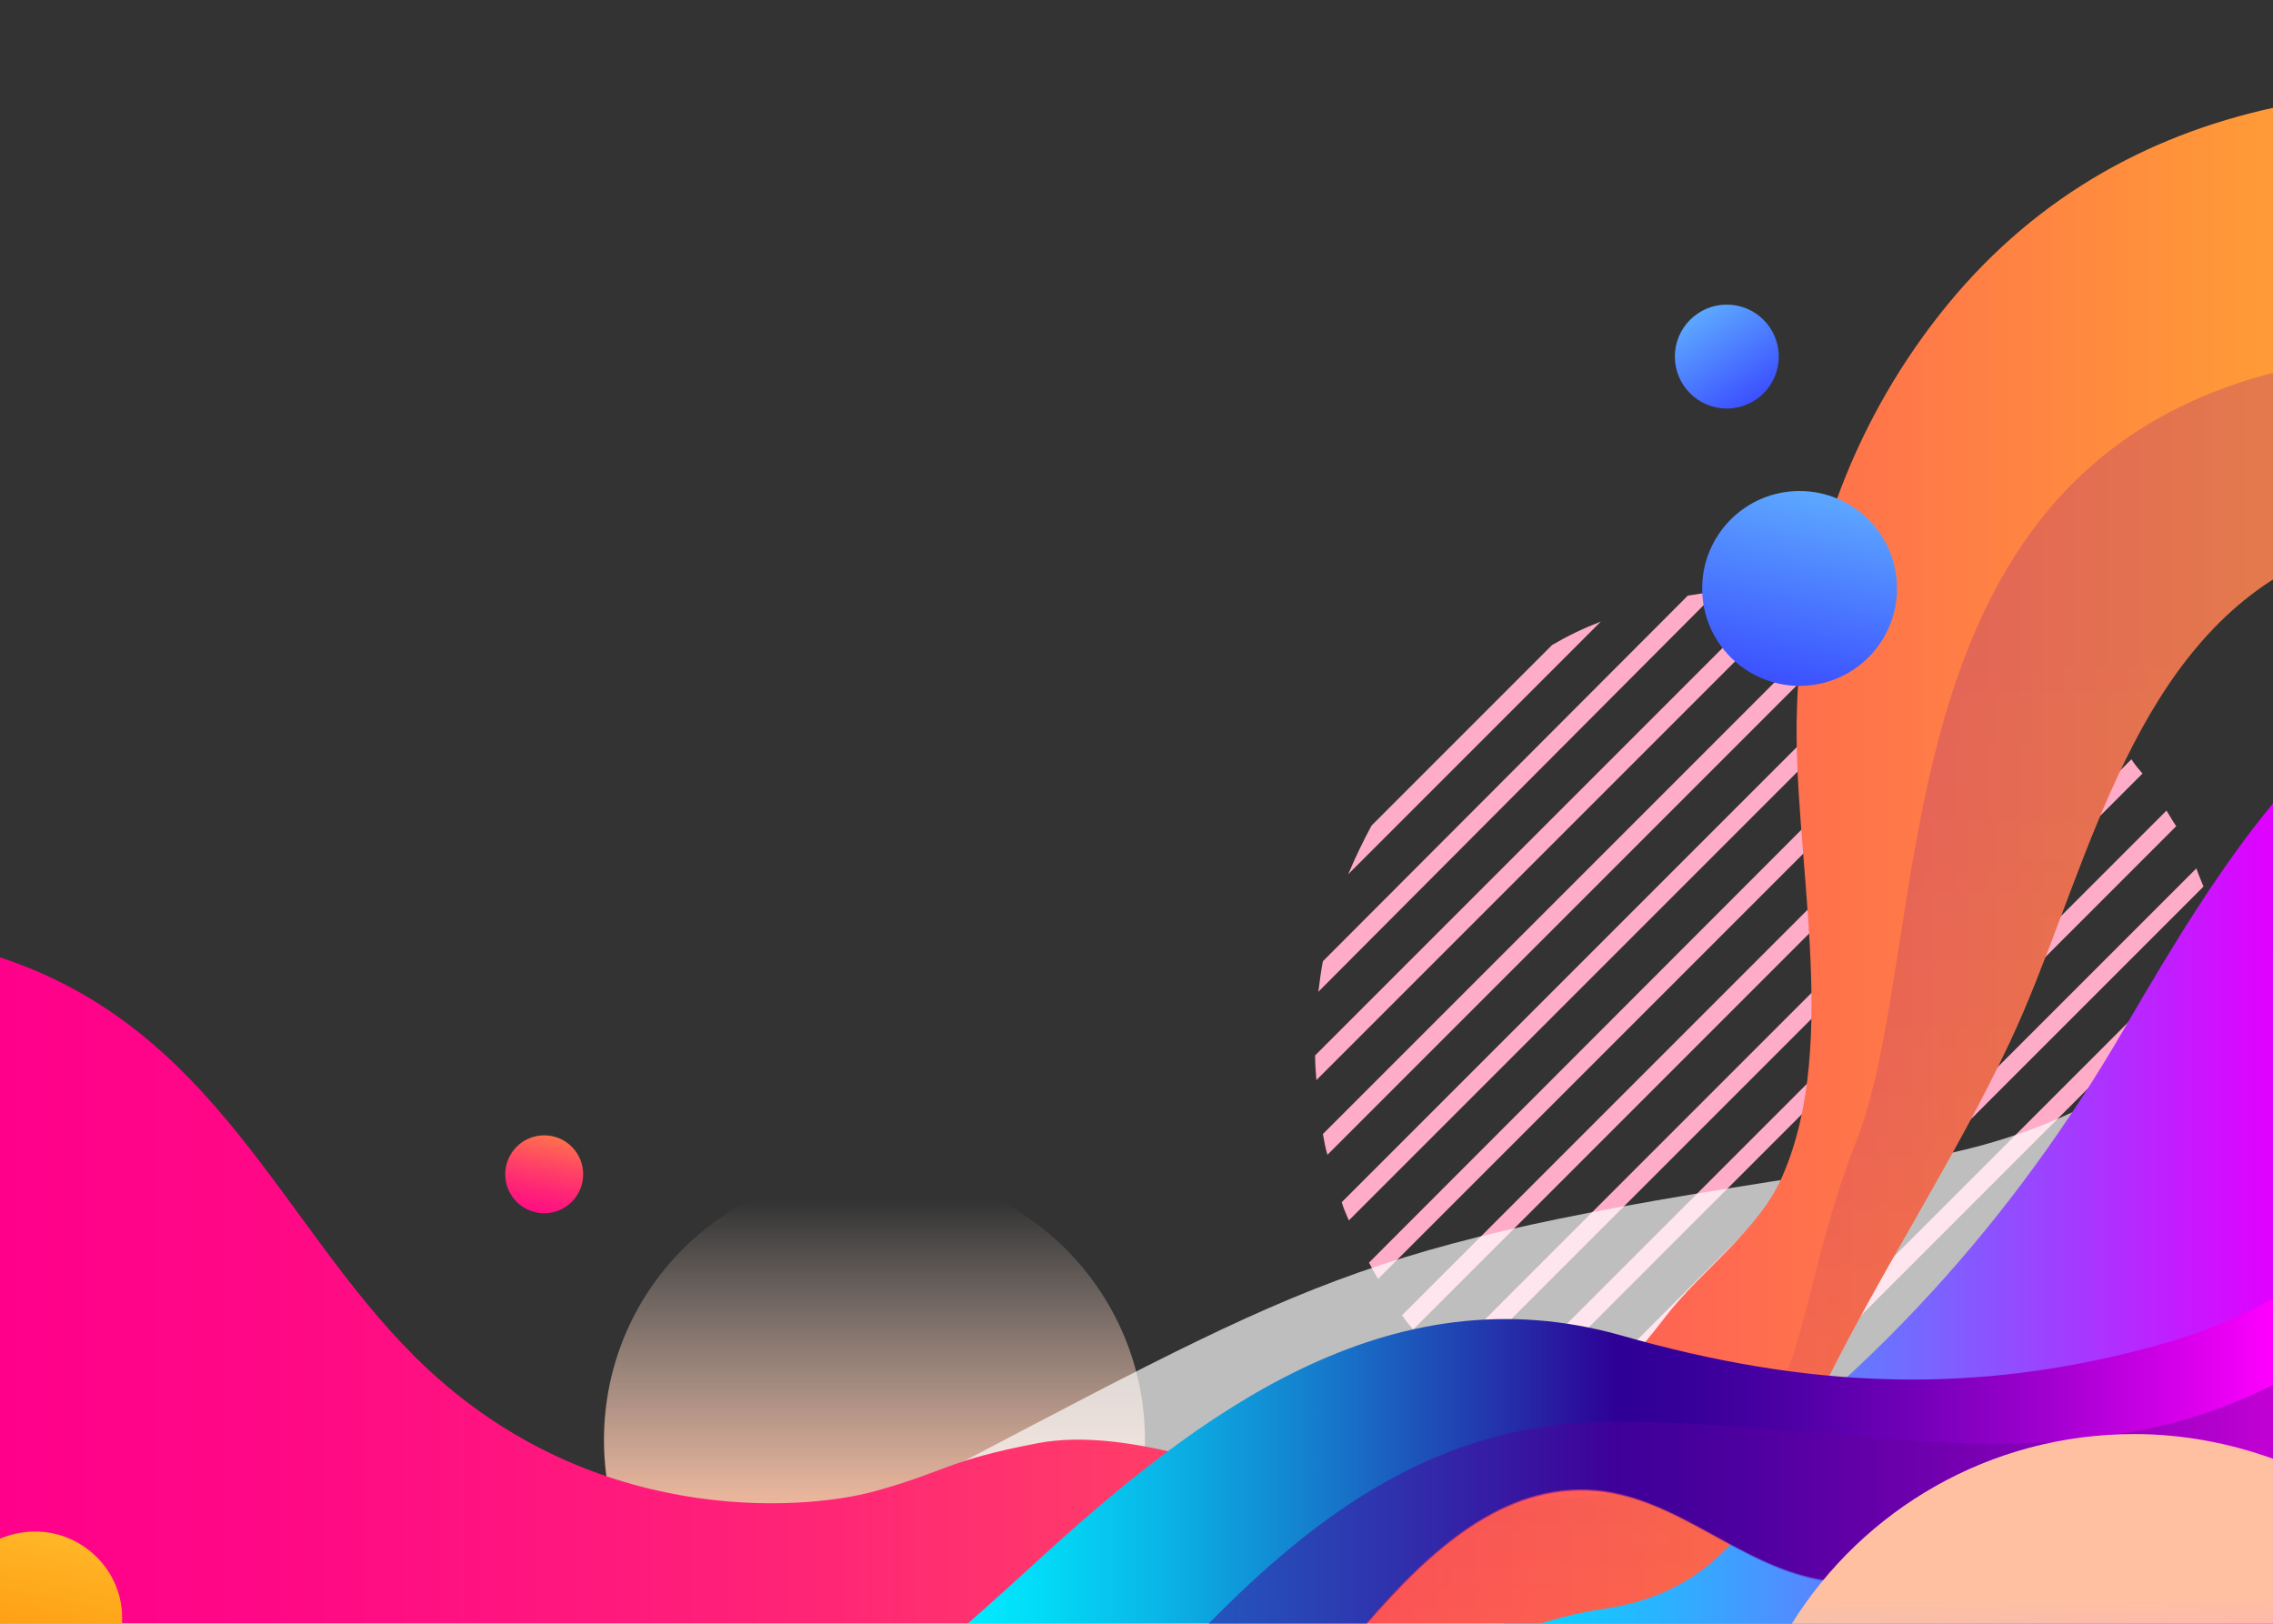 <svg width="350" height="250" viewBox="0 0 350 250" fill="none" xmlns="http://www.w3.org/2000/svg"><rect x="0" y="0" width="350" height="250" fill="#333333" stroke="none"/><g><path d="M176.3 221.7C176.3 232.6 172.1 242.5 165.2 249.9H104.1C97.2 242.5 93 232.6 93 221.7C93 198.7 111.6 180.1 134.6 180.1C157.7 180.1 176.3 198.8 176.3 221.7Z" fill="url(#paint0_linear_855_2121)" /><path d="M239 99.3L211.2 127.1C209.9 129.5 208.7 132 207.6 134.6L246.5 95.7C243.9 96.7 241.4 97.9 239 99.3ZM259.9 91.7L203.7 148C203.4 149.6 203.2 151.1 203 152.7L264.5 91C263 91.2 261.4 91.5 259.9 91.7ZM274.5 90.5L202.5 162.5C202.5 163.8 202.6 165 202.7 166.3L278.3 90.7C277 90.6 275.7 90.5 274.5 90.5ZM288.7 92.3C288 92.1 287.3 92 286.5 91.8L203.7 174.6C203.9 175.7 204.1 176.8 204.4 177.8L289.7 92.5C289.4 92.4 289 92.3 288.7 92.3ZM297 94.7L206.6 185.1C206.9 186.1 207.3 187 207.7 187.9L299.8 95.8C298.9 95.4 298 95 297 94.7ZM306.3 98.8L210.8 194.4C211.2 195.2 211.7 196.1 212.2 196.9L308.9 100.2C308 99.7 307.1 99.2 306.3 98.8ZM314.5 103.9L215.9 202.5C216.4 203.3 217 204 217.6 204.7L316.8 105.5C316 105 315.2 104.5 314.5 103.9ZM321.8 110L221.9 209.9C222.5 210.6 223.2 211.2 223.9 211.9L323.8 112C323.1 111.3 322.4 110.6 321.8 110ZM328.2 116.9L228.9 216.2C229.6 216.8 230.4 217.4 231.1 217.9L329.9 119.1C329.3 118.4 328.7 117.7 328.2 116.9ZM333.6 124.8L236.7 221.7C237.5 222.2 238.4 222.7 239.2 223.1L335.1 127.2C334.6 126.5 334.1 125.6 333.6 124.8ZM338.2 133.7L245.6 226.3C246.5 226.7 247.5 227.1 248.4 227.4L339.3 136.5C338.9 135.5 338.5 134.6 338.2 133.7ZM341.5 143.6L255.5 229.6C256.1 229.8 256.8 229.9 257.4 230.1C257.8 230.2 258.3 230.3 258.7 230.4L342.2 146.9C342 145.8 341.8 144.7 341.5 143.6ZM305 224.2L336.2 193C337.3 190.8 338.4 188.4 339.2 186L297.9 227.3C300.3 226.4 302.7 225.4 305 224.2ZM285 230.8L342.7 173.1C343 171.6 343.2 170 343.3 168.5L280.4 231.4C282 231.3 283.5 231.1 285 230.8ZM343.5 155L267 231.5C268.2 231.6 269.5 231.7 270.7 231.7L343.7 158.7C343.7 157.5 343.6 156.3 343.5 155Z" fill="#FFACC9" /><path opacity="0.68" d="M350 147.4V250H0V217C58.8 238.3 111.9 244.2 147.8 225.3C207.8 193.8 212.3 190.8 293.3 178.8C319.2 175 336.4 162.9 350 147.4Z" fill="white" /><path d="M349.998 123.7V250H231.398C240.998 244.2 250.298 238.2 258.798 232.4C287.598 212.7 309.998 187.9 327.198 158.2C334.698 145.3 341.898 133.5 349.998 123.7Z" fill="url(#paint1_linear_855_2121)" /><path d="M350 16.6V89.2C349.9 89.3 349.8 89.3 349.7 89.4C326.6 104.4 320.5 137 309.5 160.4C301 178.5 289.9 195.2 281 213.2C272.5 230.3 266.7 244.8 247 247.7C243.5 248.2 240.4 249 237.4 249.9H0V147.4C33.2 158.3 43.2 188.4 64 209C90.3 235.1 123.4 232.7 134.7 229.6C145.9 226.5 145.7 224.9 159.8 222.2C173.9 219.5 193.1 227.6 201.2 229.6C217.1 233.6 212 230.6 227 224.8C241.2 219.3 247.4 214.5 256.4 202.8C261.9 195.6 270.9 189.4 274.5 181C283.5 160.3 275.9 131.1 276.7 109.1C277.3 87.1 285 65.8 298.6 48.5C312.5 30.8 330.4 20.9 350 16.6Z" fill="url(#paint2_linear_855_2121)" /><path opacity="0.3" d="M349.998 57.4V89.2C349.898 89.3 349.798 89.3 349.698 89.4C326.598 104.4 320.498 137 309.498 160.4C300.998 178.5 289.898 195.2 280.998 213.2C272.498 230.3 266.698 244.8 246.998 247.7C243.498 248.2 240.398 249 237.398 249.9H192.398C199.898 240.5 210.398 232.8 234.798 231.3C282.798 228.3 272.298 210.3 285.798 175.8C297.998 144.7 288.198 73.4 349.998 57.4Z" fill="url(#paint3_linear_855_2121)" /><path d="M350.002 199.9V226.3C328.002 237.8 305.302 246.7 281.302 243.3C268.302 241.5 258.702 230.6 245.702 229.4C231.502 228.2 220.202 238.6 210.402 249.9H149.102C152.402 247 155.602 244.1 158.902 241.1C184.402 217.6 213.802 195.5 249.602 205.6C277.902 213.7 304.102 215.1 333.002 206.9C339.202 205.2 344.802 202.8 350.002 199.9Z" fill="url(#paint4_linear_855_2121)" /><path d="M277.102 105.6C285.386 105.6 292.102 98.884 292.102 90.6C292.102 82.316 285.386 75.6 277.102 75.6C268.817 75.6 262.102 82.316 262.102 90.6C262.102 98.884 268.817 105.6 277.102 105.6Z" fill="url(#paint5_linear_855_2121)" /><path d="M83.797 186.8C87.111 186.8 89.797 184.114 89.797 180.8C89.797 177.486 87.111 174.8 83.797 174.8C80.483 174.8 77.797 177.486 77.797 180.8C77.797 184.114 80.483 186.8 83.797 186.8Z" fill="url(#paint6_linear_855_2121)" /><path d="M265.898 62.9C270.317 62.9 273.898 59.318 273.898 54.9C273.898 50.482 270.317 46.9 265.898 46.9C261.48 46.9 257.898 50.482 257.898 54.9C257.898 59.318 261.48 62.9 265.898 62.9Z" fill="url(#paint7_linear_855_2121)" /><path opacity="0.48" d="M349.997 224.6V226.3C327.997 237.8 305.297 246.7 281.297 243.4C281.097 243.4 280.897 243.3 280.797 243.3C289.797 232.5 302.497 224.7 316.897 222C320.097 221.8 323.297 221.4 326.397 220.9C327.097 220.9 327.897 220.9 328.597 220.9C336.097 220.8 343.297 222.2 349.997 224.6Z" fill="url(#paint8_linear_855_2121)" /><path opacity="0.48" d="M316.8 222C294.9 223.5 272.1 218.7 247.7 218.9C221.7 219.1 203 232.8 186 250.1H210.4C220.2 238.8 231.5 228.4 245.7 229.6C258.5 230.7 268 241.3 280.7 243.4C289.8 232.4 302.4 224.7 316.8 222Z" fill="url(#paint9_linear_855_2121)" /><path opacity="0.48" d="M328.598 220.8C336.098 220.8 343.298 222.1 349.998 224.6V213.2C342.198 217.2 334.298 219.5 326.398 220.8C327.098 220.9 327.898 220.8 328.598 220.8Z" fill="url(#paint10_linear_855_2121)" /><path d="M349.998 224.6C343.298 222.2 336.098 220.8 328.598 220.8C306.398 220.8 286.898 232.4 275.898 250H349.998V224.6Z" fill="url(#paint11_linear_855_2121)" /><path d="M5.4 235.8C3.5 235.8 1.7 236.2 0 236.9V249.9H18.8C18.8 249.7 18.8 249.5 18.8 249.2C18.9 241.9 12.8 235.8 5.4 235.8Z" fill="url(#paint12_linear_855_2121)" /></g><defs><linearGradient id="paint0_linear_855_2121" x1="134.755" y1="184.76" x2="134.755" y2="236.03" gradientUnits="userSpaceOnUse"><stop offset="0.002" stop-color="#FFE7DD" stop-opacity="0" /><stop offset="1" stop-color="#FFC0A2" /></linearGradient><linearGradient id="paint1_linear_855_2121" x1="231.428" y1="186.875" x2="349.998" y2="186.875" gradientUnits="userSpaceOnUse"><stop stop-color="#00DDFF" /><stop offset="0.265" stop-color="#37A6FF" /><stop offset="0.871" stop-color="#C21DFF" /><stop offset="1" stop-color="#E100FF" /></linearGradient><linearGradient id="paint2_linear_855_2121" x1="0" y1="133.325" x2="350" y2="133.325" gradientUnits="userSpaceOnUse"><stop stop-color="#FF008B" /><stop offset="0.122" stop-color="#FF0886" /><stop offset="0.317" stop-color="#FF1F79" /><stop offset="0.56" stop-color="#FF4564" /><stop offset="0.839" stop-color="#FF7948" /><stop offset="1" stop-color="#FF9B36" /></linearGradient><linearGradient id="paint3_linear_855_2121" x1="271.238" y1="98.848" x2="271.238" y2="262.708" gradientUnits="userSpaceOnUse"><stop stop-color="#A42F7F" /><stop offset="0.179" stop-color="#AC3478" /><stop offset="0.465" stop-color="#C34365" /><stop offset="0.821" stop-color="#E95B47" /><stop offset="1" stop-color="#FF6A36" /></linearGradient><linearGradient id="paint4_linear_855_2121" x1="149.072" y1="224.955" x2="350.002" y2="224.955" gradientUnits="userSpaceOnUse"><stop stop-color="#00ECFF" /><stop offset="0.049" stop-color="#02DDF8" /><stop offset="0.141" stop-color="#09B8E8" /><stop offset="0.267" stop-color="#157DCD" /><stop offset="0.42" stop-color="#252BA8" /><stop offset="0.497" stop-color="#2E0095" /><stop offset="0.546" stop-color="#350099" /><stop offset="0.623" stop-color="#4B00A4" /><stop offset="0.717" stop-color="#6F00B6" /><stop offset="0.826" stop-color="#A000CF" /><stop offset="0.944" stop-color="#DE00EE" /><stop offset="1" stop-color="#FF00FF" /></linearGradient><linearGradient id="paint5_linear_855_2121" x1="282.077" y1="66.332" x2="272.477" y2="113.132" gradientUnits="userSpaceOnUse"><stop stop-color="#68C5FF" /><stop offset="1" stop-color="#3239FF" /></linearGradient><linearGradient id="paint6_linear_855_2121" x1="85.831" y1="171.133" x2="81.991" y2="189.853" gradientUnits="userSpaceOnUse"><stop stop-color="#FF9B36" /><stop offset="0.161" stop-color="#FF7948" /><stop offset="0.44" stop-color="#FF4564" /><stop offset="0.683" stop-color="#FF1F79" /><stop offset="0.878" stop-color="#FF0886" /><stop offset="1" stop-color="#FF008B" /></linearGradient><linearGradient id="paint7_linear_855_2121" x1="258.663" y1="43.825" x2="272.692" y2="65.095" gradientUnits="userSpaceOnUse"><stop stop-color="#68C5FF" /><stop offset="1" stop-color="#3239FF" /></linearGradient><linearGradient id="paint8_linear_855_2121" x1="135.702" y1="232.467" x2="349.997" y2="232.467" gradientUnits="userSpaceOnUse"><stop stop-color="#00ECFF" /><stop offset="0.049" stop-color="#02DDF8" /><stop offset="0.141" stop-color="#09B8E8" /><stop offset="0.267" stop-color="#157DCD" /><stop offset="0.42" stop-color="#252BA8" /><stop offset="0.497" stop-color="#2E0095" /><stop offset="0.546" stop-color="#350096" /><stop offset="0.623" stop-color="#4B009A" /><stop offset="0.717" stop-color="#6F01A2" /><stop offset="0.826" stop-color="#A003AC" /><stop offset="0.944" stop-color="#DE05B8" /><stop offset="1" stop-color="#FF06BF" /></linearGradient><linearGradient id="paint9_linear_855_2121" x1="-321.251" y1="234.362" x2="568.164" y2="234.362" gradientUnits="userSpaceOnUse"><stop stop-color="#00ECFF" /><stop offset="0.049" stop-color="#02DDF8" /><stop offset="0.141" stop-color="#09B8E8" /><stop offset="0.267" stop-color="#157DCD" /><stop offset="0.42" stop-color="#252BA8" /><stop offset="0.497" stop-color="#2E0095" /><stop offset="0.546" stop-color="#350096" /><stop offset="0.623" stop-color="#4B009A" /><stop offset="0.717" stop-color="#6F01A2" /><stop offset="0.826" stop-color="#A003AC" /><stop offset="0.944" stop-color="#DE05B8" /><stop offset="1" stop-color="#FF06BF" /></linearGradient><linearGradient id="paint10_linear_855_2121" x1="-321.252" y1="218.923" x2="568.163" y2="218.923" gradientUnits="userSpaceOnUse"><stop stop-color="#00ECFF" /><stop offset="0.049" stop-color="#02DDF8" /><stop offset="0.141" stop-color="#09B8E8" /><stop offset="0.267" stop-color="#157DCD" /><stop offset="0.42" stop-color="#252BA8" /><stop offset="0.497" stop-color="#2E0095" /><stop offset="0.546" stop-color="#350096" /><stop offset="0.623" stop-color="#4B009A" /><stop offset="0.717" stop-color="#6F01A2" /><stop offset="0.826" stop-color="#A003AC" /><stop offset="0.944" stop-color="#DE05B8" /><stop offset="1" stop-color="#FF06BF" /></linearGradient><linearGradient id="paint11_linear_855_2121" x1="312.936" y1="337.126" x2="312.936" y2="245.747" gradientUnits="userSpaceOnUse"><stop offset="0.002" stop-color="#FFE7DD" stop-opacity="0" /><stop offset="1" stop-color="#FFC0A2" /></linearGradient><linearGradient id="paint12_linear_855_2121" x1="12.576" y1="228.061" x2="3.937" y2="270.178" gradientUnits="userSpaceOnUse"><stop stop-color="#FFC431" /><stop offset="1" stop-color="#FF8300" /></linearGradient><rect width="350" height="250" fill="white" /></defs></svg> 